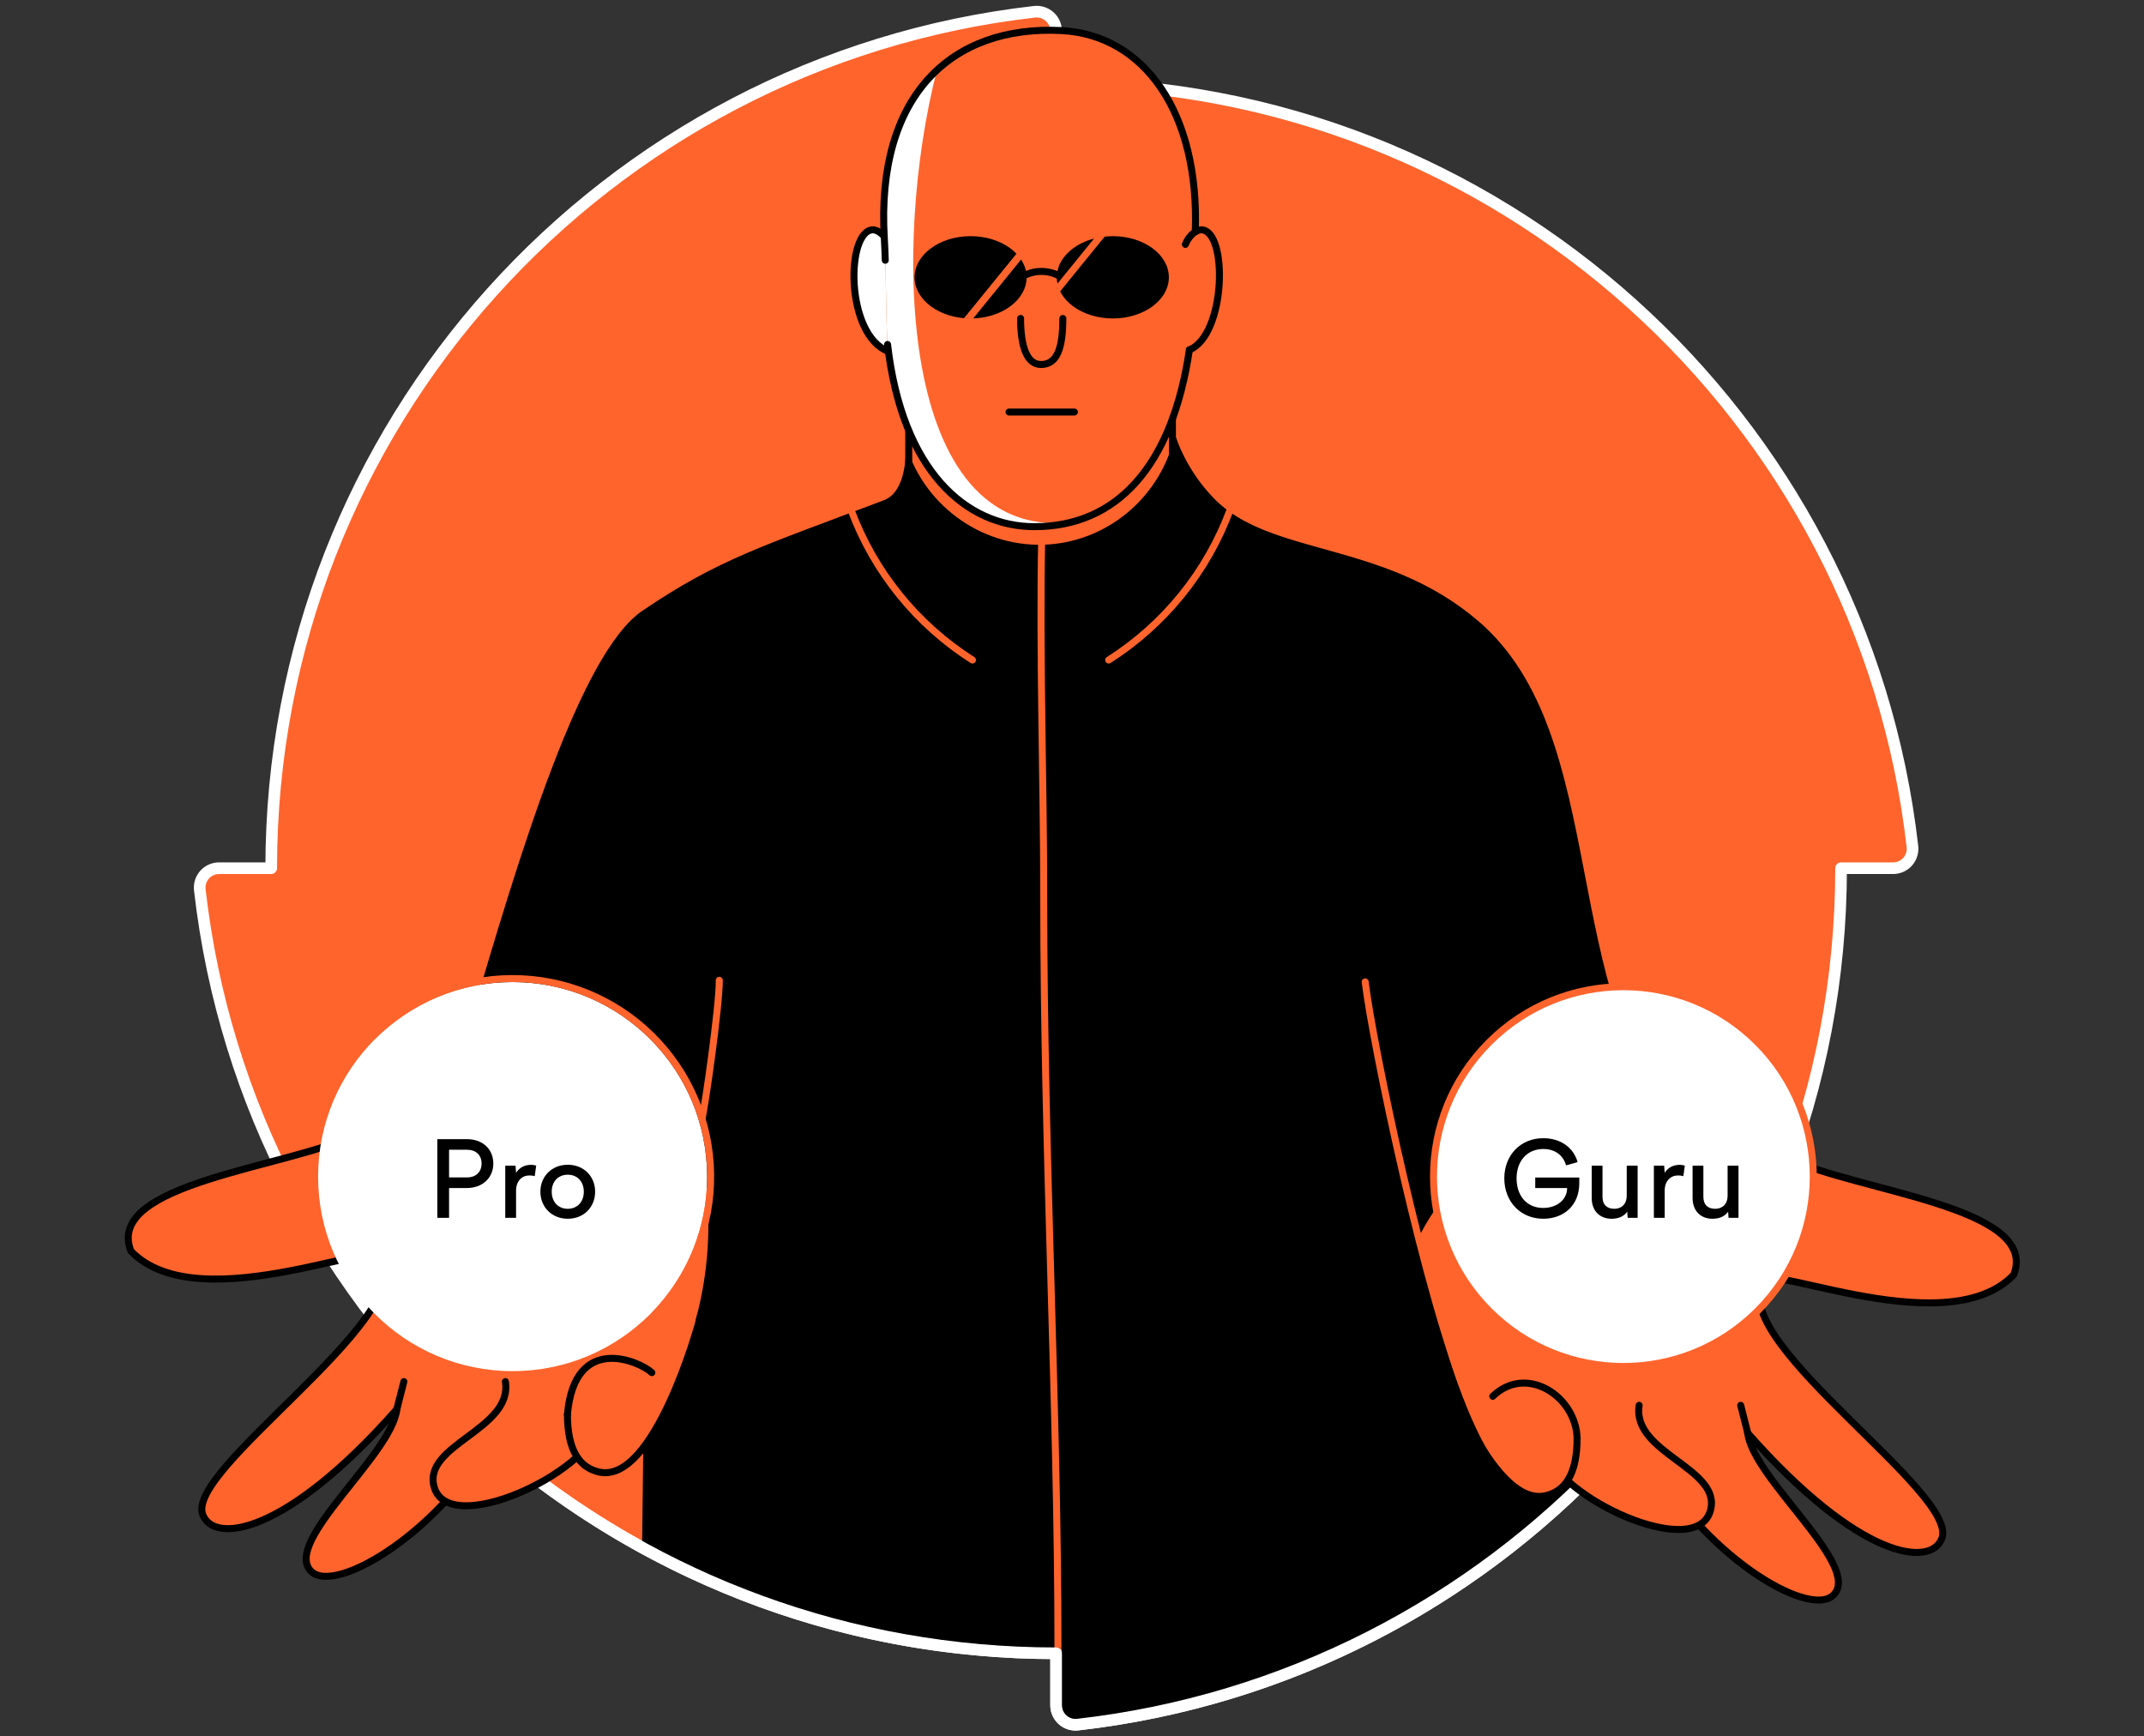 <svg width="368" height="298" viewBox="0 0 368 298" fill="none" xmlns="http://www.w3.org/2000/svg">
<rect x="0" y="0" width="368" height="298" fill="#333333" stroke="none"/>
<path d="M181.274 14.266V5.345C181.275 4.878 181.178 4.416 180.989 3.988C180.801 3.56 180.524 3.177 180.178 2.864C179.831 2.55 179.423 2.312 178.979 2.166C178.535 2.021 178.065 1.97 177.6 2.017C103.84 10.39 46.55 73 46.55 149H37.616C37.148 148.998 36.684 149.095 36.256 149.285C35.828 149.474 35.444 149.752 35.131 150.099C34.817 150.447 34.58 150.857 34.435 151.302C34.291 151.747 34.242 152.218 34.291 152.684C42.664 226.44 105.271 283.737 181.274 283.737V292.657C181.273 293.125 181.37 293.588 181.559 294.016C181.749 294.443 182.026 294.826 182.373 295.14C182.72 295.453 183.129 295.69 183.574 295.835C184.019 295.981 184.489 296.03 184.954 295.982C258.714 287.609 316.007 224.999 316.007 149H324.928C325.396 149.002 325.859 148.905 326.288 148.716C326.716 148.527 327.1 148.25 327.414 147.903C327.728 147.555 327.965 147.146 328.11 146.701C328.255 146.255 328.305 145.785 328.256 145.319C319.883 71.563 257.273 14.266 181.274 14.266" fill="#FF642D"/>
<path d="M181.274 14.266V5.345C181.275 4.878 181.178 4.416 180.989 3.988C180.801 3.56 180.524 3.177 180.178 2.864C179.831 2.55 179.423 2.312 178.979 2.166C178.535 2.021 178.065 1.97 177.6 2.017C103.84 10.39 46.55 73 46.55 149H37.616C37.148 148.998 36.684 149.095 36.256 149.285C35.828 149.474 35.444 149.752 35.131 150.099C34.817 150.447 34.58 150.857 34.435 151.302C34.291 151.747 34.242 152.218 34.291 152.684C42.664 226.44 105.271 283.737 181.274 283.737V292.657C181.273 293.125 181.37 293.588 181.559 294.016C181.749 294.443 182.026 294.826 182.373 295.14C182.72 295.453 183.129 295.69 183.574 295.835C184.019 295.981 184.489 296.03 184.954 295.982C258.714 287.609 316.007 224.999 316.007 149H324.928C325.396 149.002 325.859 148.905 326.288 148.716C326.716 148.527 327.1 148.25 327.414 147.903C327.728 147.555 327.965 147.146 328.11 146.701C328.255 146.255 328.305 145.785 328.256 145.319C319.883 71.563 257.273 14.266 181.274 14.266" stroke="white" stroke-width="2" stroke-miterlimit="10" stroke-linejoin="round"/>
<path d="M155.978 89.352V70.119L201.239 70.712V90.402L179.174 104.817L155.978 89.352Z" fill="#FF642D" stroke="black" stroke-width="1.2" stroke-linecap="round" stroke-linejoin="round"/>
<path d="M253.754 106.6C237.545 92.691 218.037 95.558 208.342 85.511C205.34 82.408 203.063 78.679 201.672 74.592C199.376 84.977 190.554 92.649 180.14 93.43C169.214 94.247 158.957 87.294 155.573 76.643C155.434 79.172 155.224 84.52 151.691 85.86C130.654 93.838 123.29 95.977 110.256 104.824C99.591 112.074 89.23 146.3 80.509 176.135C89.897 200.332 101.05 222.22 110.434 246.413L110.221 264.603C131.523 276.489 156.069 282.866 182.198 282.866V292.261C182.198 294.239 183.092 295.285 185.059 295.051C223 291.001 248.5 277.501 272.5 253.001L289.194 195.235C267.007 170.292 276.82 126.398 253.754 106.6Z" fill="black"/>
<path d="M178.8 92.522C178.392 111.336 179.149 134.514 179.149 153.855C179.149 198.16 181.591 241.206 181.591 282.857" stroke="#FF642D" stroke-width="1.2" stroke-miterlimit="10"/>
<path d="M166.915 113.273C157.329 107.177 150.003 98.109 146.056 87.457" stroke="#FF642D" stroke-width="1.2" stroke-linecap="round" stroke-linejoin="round"/>
<path d="M190.299 113.273C199.885 107.177 207.21 98.11 211.154 87.457" stroke="#FF642D" stroke-width="1.2" stroke-linecap="round" stroke-linejoin="round"/>
<path d="M61.276 194.649C49.495 200.426 17.832 202.987 22.458 214.719C34.417 227.194 68.396 210.787 65.689 216.484C70.458 226.835 31.905 252.208 34.776 259.928C36.667 265.025 49.031 263.504 68.114 241.85C77.639 245.119 87.819 246.01 97.767 244.445C103.871 243.456 109.789 241.54 115.315 238.763C121.253 227.145 123.418 213.964 121.507 201.058L91.505 187.801L61.276 194.649Z" fill="#FF642D"/>
<path d="M69.321 237.111L68.114 241.849C67.245 249.705 48.515 264.546 53.346 269.611C58.115 274.614 82.438 258.657 88.445 237.111" fill="#FF642D"/>
<path d="M99.637 235.57C100.125 235.158 103.125 232.716 107.176 233.334C108.928 233.611 110.563 234.388 111.885 235.57" fill="#FF642D"/>
<path d="M115.318 238.763C121.257 227.145 123.422 213.964 121.511 201.058L91.508 187.801L61.29 194.638C49.509 200.416 17.846 202.976 22.472 214.708C34.431 227.184 68.41 210.777 65.703 216.474C70.472 226.824 31.919 252.197 34.791 259.917C36.681 265.014 49.045 263.493 68.128 241.839" stroke="black" stroke-width="1.2" stroke-linecap="round" stroke-linejoin="round"/>
<path d="M69.321 237.111L68.114 241.849C67.245 249.705 48.515 264.546 53.346 269.611C57.501 273.969 76.49 262.425 85.288 245.135" stroke="black" stroke-width="1.2" stroke-linecap="round" stroke-linejoin="round"/>
<path d="M276 250.184C252.631 275.102 220.73 291.922 184.955 295.983C184.489 296.031 184.019 295.981 183.575 295.836C183.13 295.691 182.721 295.454 182.374 295.14C182.027 294.827 181.749 294.444 181.56 294.016C181.37 293.588 181.273 293.126 181.274 292.658V283.738C145.653 283.738 112.974 271.151 87.442 250.184" stroke="white" stroke-width="2" stroke-miterlimit="10" stroke-linejoin="round"/>
<path d="M86.746 237.111C88.051 245.355 72.377 247.947 74.536 255.252C77.128 263.974 100.921 252.779 102.571 244.884" fill="#FF642D"/>
<path d="M86.746 237.111C88.051 245.355 72.377 247.947 74.536 255.252C77.128 263.974 100.921 252.779 102.571 244.884" stroke="black" stroke-width="1.2" stroke-linecap="round" stroke-linejoin="round"/>
<path d="M97.397 242.756C97.397 248.997 99.518 251.942 102.933 252.65C112.231 254.572 119.825 227.752 120.181 225.955" fill="#FF642D"/>
<path d="M97.397 242.756C97.397 248.997 99.518 251.942 102.933 252.65C112.231 254.572 119.825 227.752 120.181 225.955" stroke="black" stroke-width="1.2" stroke-linecap="round" stroke-linejoin="round"/>
<path d="M97.397 242.757C98.611 228.68 109.813 233.62 111.885 235.57" stroke="black" stroke-width="1.2" stroke-linecap="round" stroke-linejoin="round"/>
<path d="M87.985 235.315C106.423 235.315 121.371 220.368 121.371 201.929C121.371 183.49 106.423 168.543 87.985 168.543C69.546 168.543 54.599 183.49 54.599 201.929C54.599 220.368 69.546 235.315 87.985 235.315Z" fill="white"/>
<path d="M123.46 168.24C123.481 172.713 121.018 189.912 120.495 191.963" stroke="#FF642D" stroke-width="1.2" stroke-linecap="round" stroke-linejoin="round"/>
<path d="M234.325 168.512C235.532 178.74 244.648 223.032 252.389 241.187" stroke="#FF642D" stroke-width="1.2" stroke-linecap="round" stroke-linejoin="round"/>
<path d="M306.819 198.716C318.603 204.493 350.266 207.057 345.637 218.789C333.678 231.261 299.702 214.854 302.406 220.555C297.64 230.905 336.189 256.275 333.322 263.998C331.427 269.092 319.067 267.571 299.981 245.92C290.455 249.186 280.276 250.076 270.328 248.512C264.222 247.522 258.304 245.602 252.78 242.819C250.689 237.936 248.847 232.95 247.261 227.881C245.573 222.473 244.303 217.384 243.343 212.716C246.345 206.45 251.064 201.166 256.951 197.478C262.839 193.791 269.653 191.851 276.6 191.885L306.819 198.716Z" fill="#FF642D"/>
<path d="M298.777 241.18L299.981 245.921C300.853 253.774 319.58 268.618 314.752 273.683C309.979 278.686 285.657 262.725 279.649 241.18" fill="#FF642D"/>
<path d="M246.584 205.142L276.586 191.885L306.804 198.722C318.589 204.5 350.252 207.064 345.622 218.796C333.663 231.268 299.688 214.861 302.391 220.561C297.626 230.912 336.175 256.281 333.308 264.005C331.413 269.098 319.053 267.577 299.967 245.927" stroke="black" stroke-width="1.2" stroke-linecap="round" stroke-linejoin="round"/>
<path d="M298.778 241.18L299.981 245.921C300.853 253.774 319.58 268.618 314.752 273.683C310.597 278.04 291.605 266.497 282.807 249.207" stroke="black" stroke-width="1.2" stroke-linecap="round" stroke-linejoin="round"/>
<path d="M281.348 241.18C280.044 249.427 295.718 252.015 293.558 259.32C290.966 268.042 267.174 256.847 265.524 248.956" fill="#FF642D"/>
<path d="M281.348 241.18C280.044 249.427 295.718 252.015 293.558 259.32C290.966 268.042 267.174 256.847 265.524 248.956" stroke="black" stroke-width="1.2" stroke-linecap="round" stroke-linejoin="round"/>
<path d="M270.698 246.825C270.698 253.069 268.577 256.014 265.161 256.718C255.864 258.644 248.269 231.82 247.917 230.023" fill="#FF642D"/>
<path d="M270.698 246.824C270.698 253.068 268.577 256.013 265.161 256.717C255.864 258.643 246.584 232.601 245.911 228.529" stroke="black" stroke-width="1.2" stroke-linecap="round" stroke-linejoin="round"/>
<path d="M270.7 246.82C270.5 239.631 261.99 234.063 256.22 239.631" stroke="black" stroke-width="1.2" stroke-linecap="round" stroke-linejoin="round"/>
<path d="M153.18 44.361C152.65 40.238 150.459 39.435 149.866 39.435C145.198 39.435 145.003 57.503 152.51 60.325" fill="white"/>
<path d="M153.18 44.361C152.65 40.238 150.459 39.435 149.866 39.435C145.198 39.435 145.003 57.503 152.51 60.325" stroke="black" stroke-width="1.2" stroke-linecap="round" stroke-linejoin="round"/>
<path d="M151.785 41.003C150.285 16.345 163.346 4.285 182.181 5.244C196.425 5.981 205.904 19.391 205.16 39.782C205.16 40.319 205.115 40.86 205.084 41.407C206.029 73.681 195.521 90.391 177.524 90.391C165.875 90.391 154.848 80.927 152.329 59.119C152.008 53.227 152.133 46.909 151.785 41.003Z" fill="#FF642D"/>
<path d="M160.806 12.072C154.45 17.965 150.972 27.625 151.791 41.003C152.14 46.91 152.008 53.214 152.343 59.144C154.854 80.951 165.889 90.416 177.537 90.416C179.628 90.422 181.711 90.172 183.74 89.67C153.979 92.708 153.18 41.687 160.806 12.072Z" fill="white"/>
<path d="M151.948 44.666C151.911 43.433 151.859 42.213 151.792 41.006C150.284 16.345 163.346 4.285 182.181 5.244C196.425 5.981 205.903 19.391 205.16 39.782" stroke="black" stroke-width="1.2" stroke-linecap="round" stroke-linejoin="round"/>
<path d="M204.149 60.036C201.173 80.092 191.663 90.387 177.538 90.387C165.889 90.387 154.862 80.923 152.343 59.115" stroke="black" stroke-width="1.2" stroke-linecap="round" stroke-linejoin="round"/>
<path d="M203.458 41.944C204.323 39.9 205.701 39.435 206.151 39.435C210.819 39.435 210.442 57.514 204.149 60.036" stroke="black" stroke-width="1.2" stroke-linecap="round" stroke-linejoin="round"/>
<path d="M175.176 54.654C175.176 59.615 176.32 62.559 178.682 62.559C181.508 62.559 182.429 59.615 182.429 54.654" stroke="black" stroke-width="1.2" stroke-linecap="round" stroke-linejoin="round"/>
<path d="M173.19 70.711H184.413" stroke="black" stroke-width="1.2" stroke-linecap="round" stroke-linejoin="round"/>
<path d="M191.011 54.653C196.321 54.653 200.625 51.492 200.625 47.592C200.625 43.693 196.321 40.531 191.011 40.531C185.701 40.531 181.396 43.693 181.396 47.592C181.396 51.492 185.701 54.653 191.011 54.653Z" fill="black"/>
<path d="M166.594 54.653C171.904 54.653 176.208 51.492 176.208 47.592C176.208 43.693 171.904 40.531 166.594 40.531C161.284 40.531 156.979 43.693 156.979 47.592C156.979 51.492 161.284 54.653 166.594 54.653Z" fill="black"/>
<path d="M175.507 47.456C176.49 46.882 177.608 46.58 178.746 46.58C179.885 46.58 181.003 46.882 181.986 47.456" stroke="black" stroke-width="1.2" stroke-linecap="round" stroke-linejoin="round"/>
<path d="M176.85 41.605L163.639 57.845" stroke="#FF642D" stroke-width="1.2" stroke-linecap="round" stroke-linejoin="round"/>
<path d="M176.85 41.605L163.639 57.845" stroke="#FF642D" stroke-width="1.2" stroke-linecap="round" stroke-linejoin="round"/>
<path d="M191.011 37.93L177.803 54.173" stroke="#FF642D" stroke-width="1.2" stroke-linecap="round" stroke-linejoin="round"/>
<path d="M63.927 177.897C70.266 171.56 78.849 167.982 87.812 167.94C96.774 167.898 105.391 171.396 111.788 177.673C118.186 183.951 121.846 192.5 121.974 201.461C122.102 210.423 118.687 219.073 112.471 225.53" stroke="#FF642D" stroke-width="1.2" stroke-linecap="round" stroke-linejoin="round"/>
<path d="M286.048 233.354C303.394 229.26 314.136 211.88 310.042 194.535C305.948 177.189 288.568 166.447 271.223 170.54C253.877 174.634 243.135 192.014 247.229 209.36C251.323 226.705 268.703 237.448 286.048 233.354Z" fill="white"/>
<path d="M301.685 224.973C314.413 212.245 314.413 191.61 301.685 178.883C288.958 166.155 268.322 166.155 255.595 178.883C242.867 191.61 242.867 212.245 255.595 224.973C268.322 237.7 288.958 237.7 301.685 224.973Z" stroke="#FF642D" stroke-width="1.2" stroke-linecap="round" stroke-linejoin="round"/>
<path d="M97.452 199.893C100.17 199.893 102.15 201.855 102.15 204.519C102.15 207.201 100.17 209.163 97.452 209.163C94.752 209.163 92.754 207.201 92.754 204.519C92.754 201.855 94.752 199.893 97.452 199.893ZM97.452 201.603C95.814 201.603 94.698 202.773 94.698 204.519C94.698 206.265 95.814 207.453 97.452 207.453C99.09 207.453 100.206 206.265 100.206 204.519C100.206 202.773 99.09 201.603 97.452 201.603Z" fill="black"/>
<path d="M86.724 209V200.054H88.488L88.578 201.278C89.1 200.45 89.964 199.91 91.152 199.91C91.458 199.91 91.692 199.946 92.034 200.036L91.782 201.854C91.476 201.764 91.17 201.728 90.864 201.728C89.622 201.728 88.578 202.646 88.578 204.338V209H86.724Z" fill="black"/>
<path d="M75.064 209V195.5H80.139C82.876 195.5 84.675 197.246 84.675 199.694C84.675 202.07 82.876 203.888 80.139 203.888H77.079V209H75.064ZM80.139 197.318H77.079V202.07H80.139C81.706 202.07 82.659 201.116 82.659 199.694C82.659 198.236 81.706 197.318 80.139 197.318Z" fill="black"/>
<path d="M292.371 200.055V205.419C292.371 206.751 293.127 207.453 294.405 207.453C295.449 207.453 296.529 206.841 296.529 205.167V200.055H298.401V209.001H296.691L296.619 207.957C296.025 208.749 295.161 209.163 293.919 209.163C292.011 209.163 290.517 207.921 290.517 205.581V200.055H292.371Z" fill="black"/>
<path d="M283.877 209V200.054H285.641L285.731 201.278C286.253 200.45 287.117 199.91 288.305 199.91C288.611 199.91 288.845 199.946 289.187 200.036L288.935 201.854C288.629 201.764 288.323 201.728 288.017 201.728C286.775 201.728 285.731 202.646 285.731 204.338V209H283.877Z" fill="black"/>
<path d="M275.056 200.055V205.419C275.056 206.751 275.812 207.453 277.09 207.453C278.134 207.453 279.214 206.841 279.214 205.167V200.055H281.086V209.001H279.376L279.304 207.957C278.71 208.749 277.846 209.163 276.604 209.163C274.696 209.163 273.202 207.921 273.202 205.581V200.055H275.056Z" fill="black"/>
<path d="M260.309 202.232C260.309 205.22 262.055 207.308 264.881 207.308C267.185 207.308 268.985 205.922 268.985 203.888H263.513V202.088H271.073V203.078C271.073 206.732 268.553 209.162 264.881 209.162C260.975 209.162 258.203 206.21 258.203 202.232C258.203 198.272 260.957 195.338 264.899 195.338C267.941 195.338 270.101 197.012 270.785 199.442L268.805 200C268.301 198.272 266.933 197.192 264.899 197.192C262.091 197.192 260.309 199.28 260.309 202.232Z" fill="black"/>
</svg>
